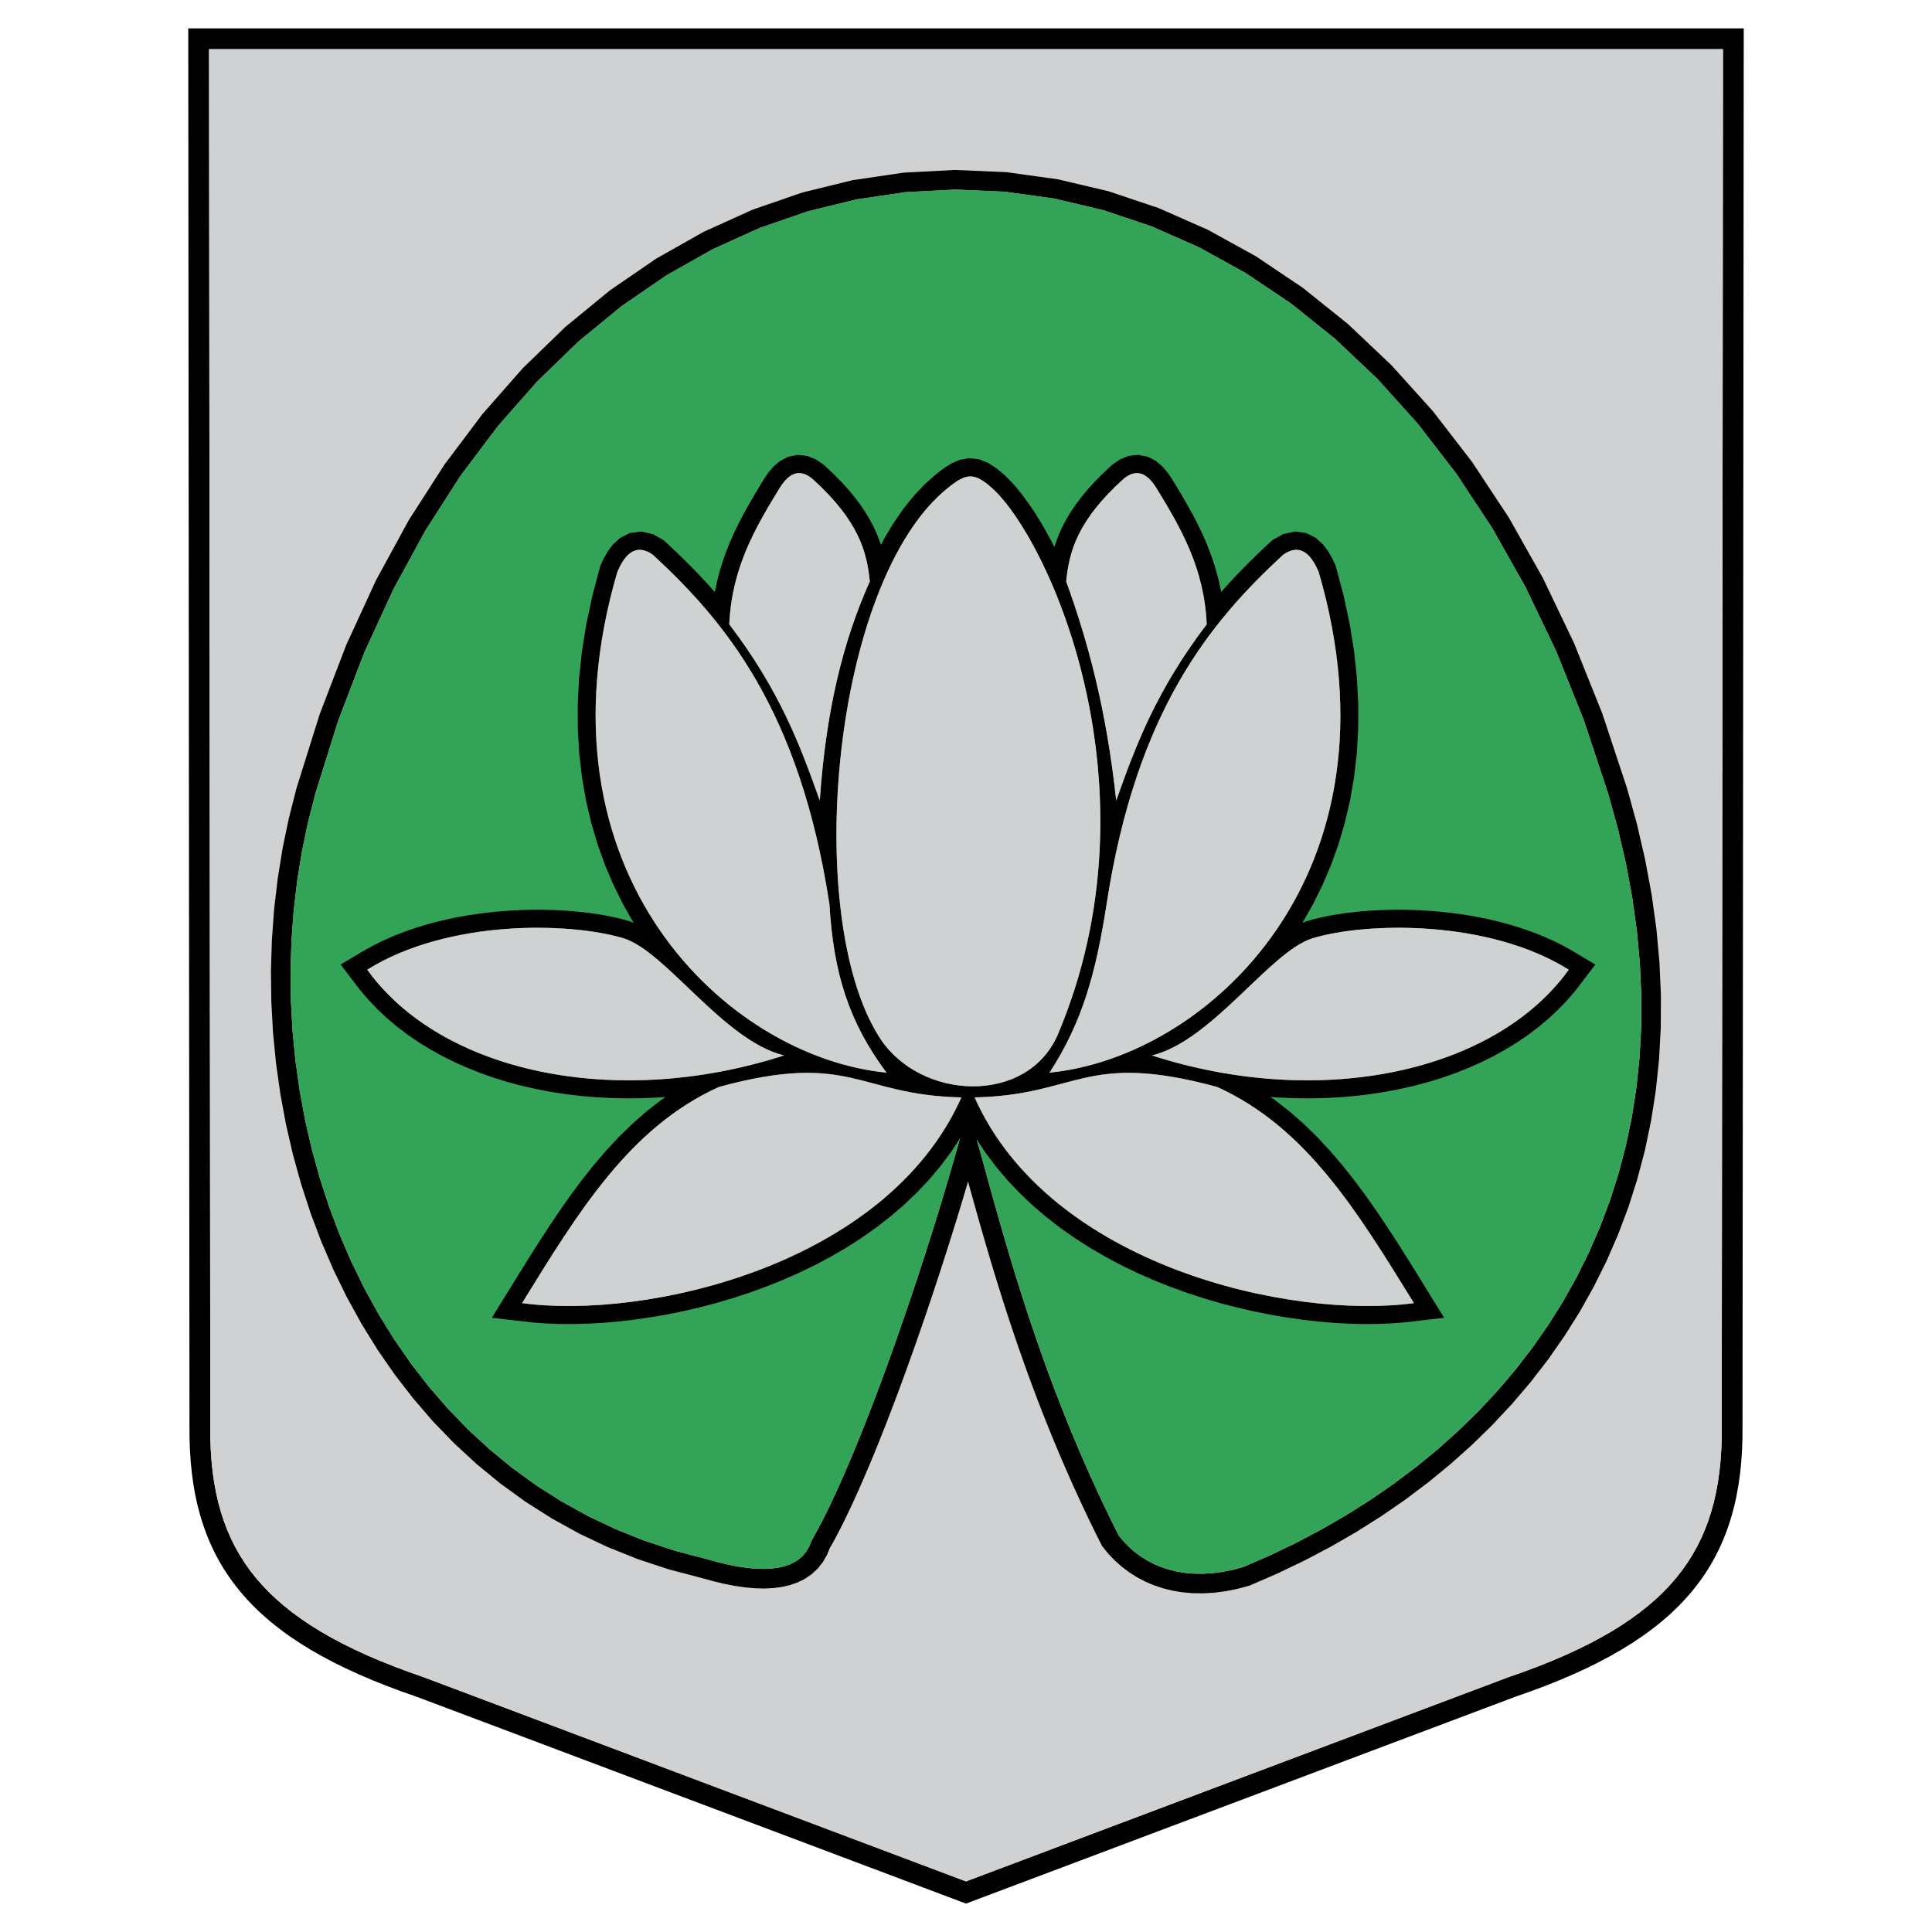 <svg xmlns="http://www.w3.org/2000/svg" width="2500" height="2500" viewBox="0 0 192.756 192.756"><g fill-rule="evenodd" clip-rule="evenodd"><path fill="#fff" d="M0 0h192.756v192.756H0V0z"/><path d="M96.377 189.922l-54.806-20.637c-16.661-5.668-22.808-13.393-22.667-27.066L18.782 2.834h155.192l-.123 139.384c.141 13.674-6.006 21.398-22.668 27.066l-54.806 20.638zm0-2.217L42.28 167.336l-1.532-.539-1.428-.535-1.367-.547-1.304-.557-1.241-.57-1.181-.582-1.122-.594-1.062-.607-1.002-.621-.948-.635-.891-.648-.836-.662-.782-.678-.732-.693-.682-.709-.634-.727-.585-.744-.54-.766-.498-.785-.457-.811-.414-.832-.375-.859-.336-.891-.298-.918-.26-.949-.222-.982-.186-1.018-.15-1.053-.111-1.088-.078-1.129-.039-1.164-.006-1.23-.123-137.304h151.041l-.121 137.306-.004 1.23-.041 1.164-.076 1.127-.113 1.088-.148 1.053-.186 1.018-.223.982-.26.949-.299.92-.336.889-.375.857-.416.834-.453.811-.498.785-.541.764-.586.746-.635.729-.68.709-.73.691-.785.678-.834.662-.893.648-.945.635-1.006.621-1.062.607-1.121.594-1.18.582-1.244.57-1.303.557-1.367.547-1.428.535-1.535.539-54.098 20.369z"/><path fill="#d0d1d3" d="M96.377 187.705L42.28 167.336l-1.532-.539-1.428-.535-1.367-.547-1.304-.557-1.241-.57-1.181-.582-1.122-.594-1.063-.607-1.002-.621-.948-.635-.891-.649-.837-.662-.781-.677-.732-.694-.682-.709-.634-.726-.585-.744-.54-.766-.498-.785-.456-.811-.414-.832-.376-.859-.336-.891-.299-.918-.26-.949-.222-.982-.186-1.018-.15-1.053-.111-1.088-.078-1.129-.039-1.164-.006-1.23-.121-137.304h151.04l-.121 137.306-.004 1.23-.041 1.164-.076 1.127-.113 1.088-.148 1.053-.186 1.018-.223.982-.259.949-.299.92-.336.889-.375.857-.416.834-.453.811-.498.785-.541.764-.586.746-.635.728-.68.709-.73.692-.785.677-.834.662-.893.649-.945.635-1.006.621-1.063.607-1.121.594-1.179.582-1.245.57-1.302.557-1.367.547-1.428.535-1.535.539-54.098 20.369z"/><path d="M90.249 137.156l-.512 1.393-.515 1.373-.516 1.352-.516 1.326-.516 1.297-.514 1.266-.513 1.227-.509 1.191-.504 1.148-.5 1.104-.495 1.055-.488 1.006-.482.949-.476.895-.424.754-.263.646-.411.713-.501.637-.586.547-.656.457-.721.365-.775.277-.821.191-.862.117-.906.043-.946-.023-.989-.09-1.029-.148-1.07-.211-1.111-.266-1.125-.314-3.199-.836-3.124-1.027-2.998-1.197-2.875-1.361-2.747-1.518-2.623-1.664-2.493-1.807-2.368-1.939-2.237-2.064-2.11-2.182-1.982-2.295-1.854-2.396-1.724-2.492-1.596-2.58-1.466-2.662-1.337-2.738-1.206-2.801-1.078-2.861-.947-2.914-.82-2.959-.688-2.998-.56-3.027-.429-3.053-.3-3.07-.167-3.076-.037-3.084.095-3.076.224-3.067.358-3.048.489-3.023.621-2.991.753-2.957 2.316-7.394 2.656-6.932 2.975-6.464 3.272-5.998 3.549-5.527 3.803-5.057 4.034-4.584 4.245-4.113 4.435-3.635 4.602-3.159 4.746-2.68 4.866-2.201 4.965-1.717 5.04-1.236 5.092-.749 5.121-.268 5.128.222 5.107.708 5.066 1.193 5 1.68 4.914 2.165 4.803 2.651 4.668 3.136 4.512 3.619 4.334 4.104 4.135 4.584 3.91 5.069 3.666 5.55 3.402 6.033 3.115 6.514 2.807 6.994 2.473 7.471.996 3.602.814 3.537.645 3.477.473 3.414.307 3.353.145 3.287-.016 3.221-.17 3.154-.322 3.09-.471 3.018-.615 2.949-.756 2.873-.891 2.805-1.027 2.727-1.154 2.652-1.281 2.572-1.398 2.498-1.52 2.416-1.631 2.336-1.742 2.252-1.846 2.172-1.949 2.086-2.045 2.002-2.139 1.914-2.227 1.83-2.314 1.74-2.396 1.652-2.475 1.562-2.547 1.471-2.619 1.379-2.684 1.289-2.811 1.219-1.238.33-1.158.229-1.131.148-1.098.062-1.064-.014-1.029-.092-.994-.166-.955-.24-.912-.307-.871-.377-.824-.438-.777-.498-.729-.553-.68-.609-.625-.656-.629-.77-.801-1.609-.721-1.49-.695-1.48-.674-1.471-.646-1.461-.625-1.449-.604-1.436-.582-1.426-.561-1.41-.541-1.396-.52-1.381-.502-1.367-.482-1.35-.467-1.334-.447-1.316-.434-1.299-.414-1.277-.4-1.26-.387-1.238-.373-1.219-.357-1.195-.346-1.176-.334-1.15-.324-1.127-.309-1.102-.303-1.078-.292-1.051-.227-.82-.292.988-.399 1.332-.414 1.357-.428 1.379-.441 1.396-.45 1.412-.461 1.422-.471 1.432-.481 1.436-.487 1.436-.494 1.436-.5 1.428-.506 1.42-.508 1.403zm6.345-26.539l-1.08 3.9-.35 1.229-.366 1.264-.383 1.295-.396 1.326-.412 1.348-.425 1.371-.438 1.387-.448 1.406-.459 1.412-.467 1.422-.478 1.428-.485 1.43-.492 1.426-.497 1.418-.502 1.41-.504 1.4-.508 1.379-.51 1.363-.512 1.34-.511 1.314-.51 1.281-.508 1.25-.506 1.211-.501 1.176-.496 1.129-.491 1.082-.484 1.031-.474.979-.466.918-.456.855-.475.842-.259.639-.274.473-.321.408-.374.35-.431.301-.49.248-.553.199-.622.145-.686.092-.75.035-.812-.02-.873-.078-.929-.135-.982-.193-1.036-.246-1.105-.311-3.157-.824-3.008-.99-2.885-1.152-2.765-1.311-2.642-1.457-2.521-1.602-2.398-1.736-2.278-1.867-2.154-1.986-2.034-2.104-1.911-2.211-1.79-2.314-1.665-2.408-1.543-2.498-1.419-2.574-1.296-2.652-1.17-2.717-1.045-2.777-.92-2.83-.797-2.877-.669-2.912-.544-2.947-.418-2.969-.291-2.986-.162-2.996-.037-2.998.092-2.995.218-2.983.348-2.963.474-2.939.604-2.905.73-2.863 2.281-7.286 2.611-6.816 2.92-6.345 3.207-5.878 3.472-5.407 3.714-4.938 3.935-4.469 4.13-4.002 4.309-3.531 4.462-3.064 4.595-2.595 4.704-2.128 4.796-1.658 4.862-1.191 4.91-.724 4.936-.257 4.941.214 4.928.682 4.887 1.152 4.832 1.622 4.752 2.095 4.65 2.568 4.529 3.042 4.385 3.517 4.221 3.995 4.029 4.472 3.824 4.953 3.588 5.433 3.338 5.916 3.059 6.396 2.76 6.88 2.438 7.368.973 3.514.797 3.453.627 3.391.459 3.326.301 3.261.139 3.193-.014 3.127-.166 3.057-.312 2.992-.453 2.92-.596 2.85-.73 2.779-.861 2.705-.992 2.635-1.113 2.561-1.236 2.486-1.354 2.41-1.467 2.336-1.578 2.258-1.684 2.18-1.787 2.102-1.887 2.021-1.982 1.941-2.078 1.857-2.162 1.775-2.248 1.691-2.33 1.607-2.408 1.52-2.482 1.434-2.551 1.344-2.619 1.256-2.643 1.148-1.035.275-1.033.205-.996.129-.959.055-.92-.012-.883-.078-.842-.141-.805-.203-.762-.258-.725-.311-.684-.365-.646-.412-.602-.459-.562-.504-.521-.547-.443-.541-.699-1.404-.711-1.471-.686-1.461-.664-1.451-.641-1.439-.617-1.432-.594-1.42-.576-1.408-.553-1.393-.535-1.381-.514-1.365-.498-1.352-.477-1.336-.461-1.32-.443-1.301-.428-1.287-.412-1.266-.396-1.248-.383-1.227-.369-1.209-.355-1.186-.342-1.166-.332-1.145-.322-1.121-.309-1.096-.301-1.074-.291-1.047-.283-1.025-.273-.996-.268-.971-.262-.941-1.015-3.626z"/><path fill="#33a457" d="M96.594 110.617l-1.08 3.901-.349 1.228-.366 1.264-.383 1.295-.396 1.326-.413 1.348-.425 1.371-.438 1.386-.448 1.407-.459 1.412-.467 1.422-.477 1.427-.485 1.43-.492 1.426-.497 1.418-.502 1.41-.504 1.4-.509 1.379-.51 1.363-.512 1.34-.511 1.315-.511 1.281-.508 1.25-.506 1.211-.501 1.176-.496 1.129-.491 1.082-.484 1.031-.474.978-.466.918-.456.856-.475.842-.258.638-.274.473-.322.408-.373.35-.431.301-.49.248-.553.199-.621.144-.686.092-.75.035-.812-.019-.873-.078-.929-.135-.982-.193-1.036-.247-1.106-.31-3.157-.824-3.008-.991-2.884-1.152-2.766-1.31-2.641-1.457-2.521-1.602-2.399-1.736-2.278-1.868-2.154-1.986-2.034-2.103-1.911-2.211-1.79-2.315-1.665-2.408-1.544-2.498-1.419-2.574-1.295-2.653-1.171-2.716-1.045-2.778-.92-2.83-.797-2.877-.669-2.912-.544-2.947-.418-2.969-.291-2.986-.162-2.996-.037-2.998.093-2.995.217-2.983.349-2.963.474-2.939.604-2.905.73-2.863 2.281-7.285 2.611-6.816 2.92-6.346 3.207-5.878 3.471-5.407 3.715-4.939 3.934-4.469 4.13-4.002 4.309-3.531 4.462-3.065 4.595-2.594 4.704-2.128 4.796-1.658 4.862-1.192 4.91-.723 4.936-.258 4.941.215 4.928.681 4.887 1.153 4.832 1.621 4.752 2.095 4.65 2.568 4.529 3.043 4.385 3.517 4.221 3.995 4.029 4.472 3.824 4.953 3.588 5.433 3.338 5.915 3.059 6.396 2.76 6.88 2.437 7.368.973 3.514.797 3.453.627 3.391.458 3.325.301 3.261.139 3.194-.014 3.127-.166 3.056-.312 2.992-.453 2.92-.596 2.85-.731 2.779-.861 2.705-.992 2.635-1.113 2.561-1.237 2.486-1.353 2.41-1.467 2.336-1.578 2.258-1.684 2.179-1.787 2.102-1.887 2.022-1.982 1.941-2.078 1.857-2.162 1.776-2.248 1.691-2.33 1.608-2.409 1.519-2.482 1.434-2.551 1.343-2.619 1.256-2.642 1.149-1.036.275-1.033.205-.996.129-.959.055-.92-.012-.883-.078-.841-.141-.805-.203-.762-.258-.724-.31-.684-.365-.646-.412-.602-.459-.563-.504-.521-.547-.443-.541-.7-1.405-.711-1.47-.685-1.461-.664-1.451-.641-1.44-.617-1.431-.594-1.42-.576-1.409-.553-1.392-.535-1.381-.513-1.365-.499-1.352-.476-1.336-.461-1.32-.443-1.301-.428-1.287-.412-1.266-.397-1.248-.383-1.226-.369-1.209-.355-1.186-.342-1.166-.332-1.144-.322-1.121-.309-1.096-.301-1.074-.291-1.047-.283-1.026-.273-.996-.268-.97-.262-.942-1.011-3.623z"/><path d="M87.887 54.371l-.133-.403-.272-.696-.324-.711-.378-.72-.438-.731-.498-.741-.565-.754-.635-.766-.708-.78-.783-.794-.938-.879-.77-.54-.896-.367-.976-.105-.946.191-.801.421-.639.54-.52.605-.429.629-.476.785-.453.756-.448.77-.443.781-.433.803-.418.819-.401.843-.381.867-.354.895-.325.92-.293.951-.257.982-.215 1.015-.02.117-.135-.158-.686-.762-.688-.735-.688-.714-.688-.692-.688-.672-.686-.655-.835-.78-1.09-.614-1.173-.26-1.155.159-.955.493-.703.647-.516.685-.389.681-.35.747-.793 2.983-.6 2.803-.44 2.736-.286 2.668-.135 2.599.006 2.526.146 2.453.275 2.379.403 2.304.521 2.225.636 2.146.742 2.064.846 1.982.938 1.897 1.029 1.812.042.065-.437-.177-.637-.181-.61-.153-.639-.139-.671-.13-.701-.115-.727-.103-.755-.09-.782-.077-.804-.062-.826-.047-.844-.029-.864-.016-.88.003-.894.021-.907.039-.921.059-.927.081-.934.101-.938.124-.943.145-.945.17-.944.194-.942.22-.94.246-.932.275-.925.302-.913.332-.905.362-.889.396-.873.427-.855.461-2.538 1.506 1.973 2.586.838.977.897.932.95.887 1.004.842 1.051.797 1.1.75 1.144.703 1.189.658 1.228.611 1.267.564 1.302.518 1.339.473 1.371.422 1.403.375 1.429.326 1.459.279 1.484.23 1.507.182 1.526.131 1.549.082 1.566.031 1.583-.021 1.593-.07.672-.051-.373.252-1.487 1.15-1.41 1.232-1.342 1.303-1.281 1.369-1.229 1.432-1.18 1.484-1.141 1.531-1.107 1.572-1.084 1.609-1.063 1.639-1.053 1.666-1.048 1.686-2.542 4.107 4.028.465 1.311.098 1.366.055 1.414.006 1.462-.037 1.502-.084 1.54-.133 1.57-.182 1.598-.229 1.621-.279 1.639-.33 1.65-.381 1.66-.434 1.662-.488 1.66-.543 1.65-.598 1.641-.654 1.624-.715 1.602-.771 1.571-.834 1.54-.893 1.501-.959 1.459-1.023 1.409-1.09 1.356-1.154 1.294-1.225 1.229-1.293 1.156-1.367 1.078-1.436.994-1.51.724-1.27.724 1.27.994 1.51 1.078 1.436 1.158 1.367 1.229 1.293 1.293 1.225 1.355 1.154 1.41 1.09 1.461 1.023 1.502.959 1.539.893 1.572.834 1.6.771 1.625.715 1.639.654 1.652.598 1.658.543 1.662.488 1.658.434 1.652.381 1.639.33 1.621.279 1.598.229 1.57.182 1.541.133 1.502.084 1.461.037 1.416-.006 1.361-.055 1.312-.098 4.021-.465-2.535-4.107-1.049-1.686-1.051-1.666-1.066-1.639-1.082-1.609-1.109-1.572-1.141-1.531-1.182-1.484-1.227-1.43-1.281-1.371-1.342-1.303-1.41-1.232-1.486-1.15-.373-.252.67.051 1.596.07 1.582.021 1.566-.031 1.547-.082 1.529-.131 1.506-.182 1.484-.23 1.457-.279 1.43-.326 1.402-.375 1.373-.422 1.338-.473 1.303-.518 1.268-.564 1.229-.611 1.186-.658 1.146-.703 1.098-.75 1.053-.797 1.002-.842.951-.887.896-.932.838-.979 1.967-2.583-2.531-1.506-.855-.462-.873-.427-.889-.396-.902-.362-.914-.332-.924-.303-.934-.274-.939-.246-.941-.22-.943-.194-.947-.17-.941-.145-.939-.124-.934-.101-.93-.081-.918-.059-.906-.039-.895-.021-.881-.003-.863.016-.844.029-.826.047-.805.062-.781.077-.756.09-.725.103-.703.115-.672.13-.639.139-.609.152-.641.182-.432.175.041-.063 1.029-1.812.939-1.898.844-1.982.744-2.064.635-2.146.523-2.226.4-2.303.277-2.378.145-2.454.006-2.526-.137-2.599-.283-2.667-.441-2.737-.6-2.803-.795-2.98-.348-.747-.391-.683-.514-.687-.707-.647-.951-.492-1.156-.159-1.172.26-1.094.613-.834.781-.686.654-.686.672-.689.692-.689.715-.686.734-.686.761-.137.156-.018-.114-.219-1.016-.256-.98-.293-.952-.326-.921-.355-.894-.377-.865-.402-.844-.418-.82-.432-.802-.443-.782-.449-.771-.455-.757-.477-.782-.426-.628-.521-.607-.639-.541-.803-.42-.945-.191-.977.105-.893.366-.773.54-.936.88-.785.794-.705.779-.637.765-.564.754-.5.741-.438.731-.379.72-.322.712-.273.696-.199.611-.395-.766-.67-1.205-.672-1.116-.67-1.022-.666-.925-.658-.832-.654-.734-.65-.634-.779-.644-.803-.516-.898-.359-.995-.112-.954.174-.829.364-.729.465-.732.554-1.173 1.037-1.115 1.182-1.043 1.303-.977 1.411-.91 1.513-.34.657zm6.702-5.706c-11.583 9.249-14.588 42.719-6.843 54.841 4.042 6.328 14.806 6.801 17.822-.357 10.342-24.552-.896-49.346-6.602-54.462-1.829-1.642-2.612-1.432-4.377-.022zm20.817.08c2.406 3.938 4.746 7.925 4.988 13.545-5.061 6.65-7.094 12.137-9.029 17.584-.975-9.078-2.824-15.88-4.99-21.862.287-2.958 1.113-6.065 5.703-10.218 1.379-1.157 2.428-.512 3.328.951zm16.158 8.317c8.801 30.06-11.014 48.407-26.854 49.956 3.291-5.055 4.625-9.961 5.691-16.789 2.975-19.432 10.465-28.264 17.598-34.862 1.892-1.365 2.96.275 3.565 1.695zm-34.328 52.426c7.525 16.873 31.623 22.186 43.832 20.525-5.623-9.107-10.721-17.535-19.648-21.572-13.246-3.593-13.775.819-24.184 1.047zm17.694-4.187c16.9 5.451 34.27 1.637 41.586-8.555-8.074-5.046-20.266-4.747-25.564-3.133-4.218 1.283-10.009 10.235-16.022 11.688zM77.751 48.745c-2.407 3.938-4.746 7.925-4.99 13.545 5.062 6.65 7.094 12.137 9.029 17.584.631-9.25 2.408-16.088 4.99-21.862-.287-2.958-1.113-6.065-5.703-10.218-1.377-1.157-2.426-.512-3.326.951zm-16.159 8.317c-8.8 30.06 11.013 48.407 26.853 49.956-3.765-5.053-5.29-9.961-5.69-16.789-2.976-19.432-10.465-28.264-17.599-34.862-1.891-1.365-2.958.275-3.564 1.695zm34.327 52.426c-7.525 16.873-31.622 22.186-43.833 20.525 5.624-9.107 10.721-17.535 19.65-21.572 13.245-3.593 13.776.819 24.183 1.047zm-17.693-4.187c-16.9 5.451-34.269 1.637-41.585-8.555 8.074-5.046 20.265-4.747 25.563-3.133 4.217 1.283 10.01 10.235 16.022 11.688z"/><path d="M78.226 105.301c-16.9 5.451-34.269 1.637-41.585-8.555 8.074-5.046 20.265-4.747 25.563-3.133 4.217 1.283 10.01 10.235 16.022 11.688zm17.693 4.187c-7.525 16.873-31.622 22.186-43.833 20.525 5.624-9.107 10.721-17.535 19.65-21.572 13.245-3.593 13.776.819 24.183 1.047zM61.592 57.062c-8.8 30.06 11.013 48.407 26.853 49.956-3.765-5.053-5.29-9.961-5.69-16.789-2.976-19.432-10.465-28.264-17.599-34.862-1.891-1.365-2.958.275-3.564 1.695zm16.159-8.317c-2.407 3.938-4.746 7.925-4.99 13.545 5.062 6.65 7.094 12.137 9.029 17.584.631-9.25 2.408-16.088 4.99-21.862-.287-2.958-1.113-6.065-5.703-10.218-1.377-1.157-2.426-.512-3.326.951zm37.179 56.556c16.9 5.451 34.27 1.637 41.586-8.555-8.074-5.046-20.266-4.747-25.564-3.133-4.218 1.283-10.009 10.235-16.022 11.688zm-17.694 4.187c7.525 16.873 31.623 22.186 43.832 20.525-5.623-9.107-10.721-17.535-19.648-21.572-13.246-3.593-13.775.819-24.184 1.047zm34.328-52.426c8.801 30.06-11.014 48.407-26.854 49.956 3.291-5.055 4.625-9.961 5.691-16.789 2.975-19.432 10.465-28.264 17.598-34.862 1.892-1.365 2.96.275 3.565 1.695zm-16.158-8.317c2.406 3.938 4.746 7.925 4.988 13.545-5.061 6.65-7.094 12.137-9.029 17.584-.975-9.078-2.824-15.88-4.99-21.862.287-2.958 1.113-6.065 5.703-10.218 1.379-1.157 2.428-.512 3.328.951zm-20.817-.08c-11.583 9.249-14.588 42.719-6.843 54.841 4.042 6.328 14.806 6.801 17.822-.357 10.342-24.552-.896-49.346-6.602-54.462-1.829-1.642-2.612-1.432-4.377-.022z" fill="#d0d1d3"/></g></svg>